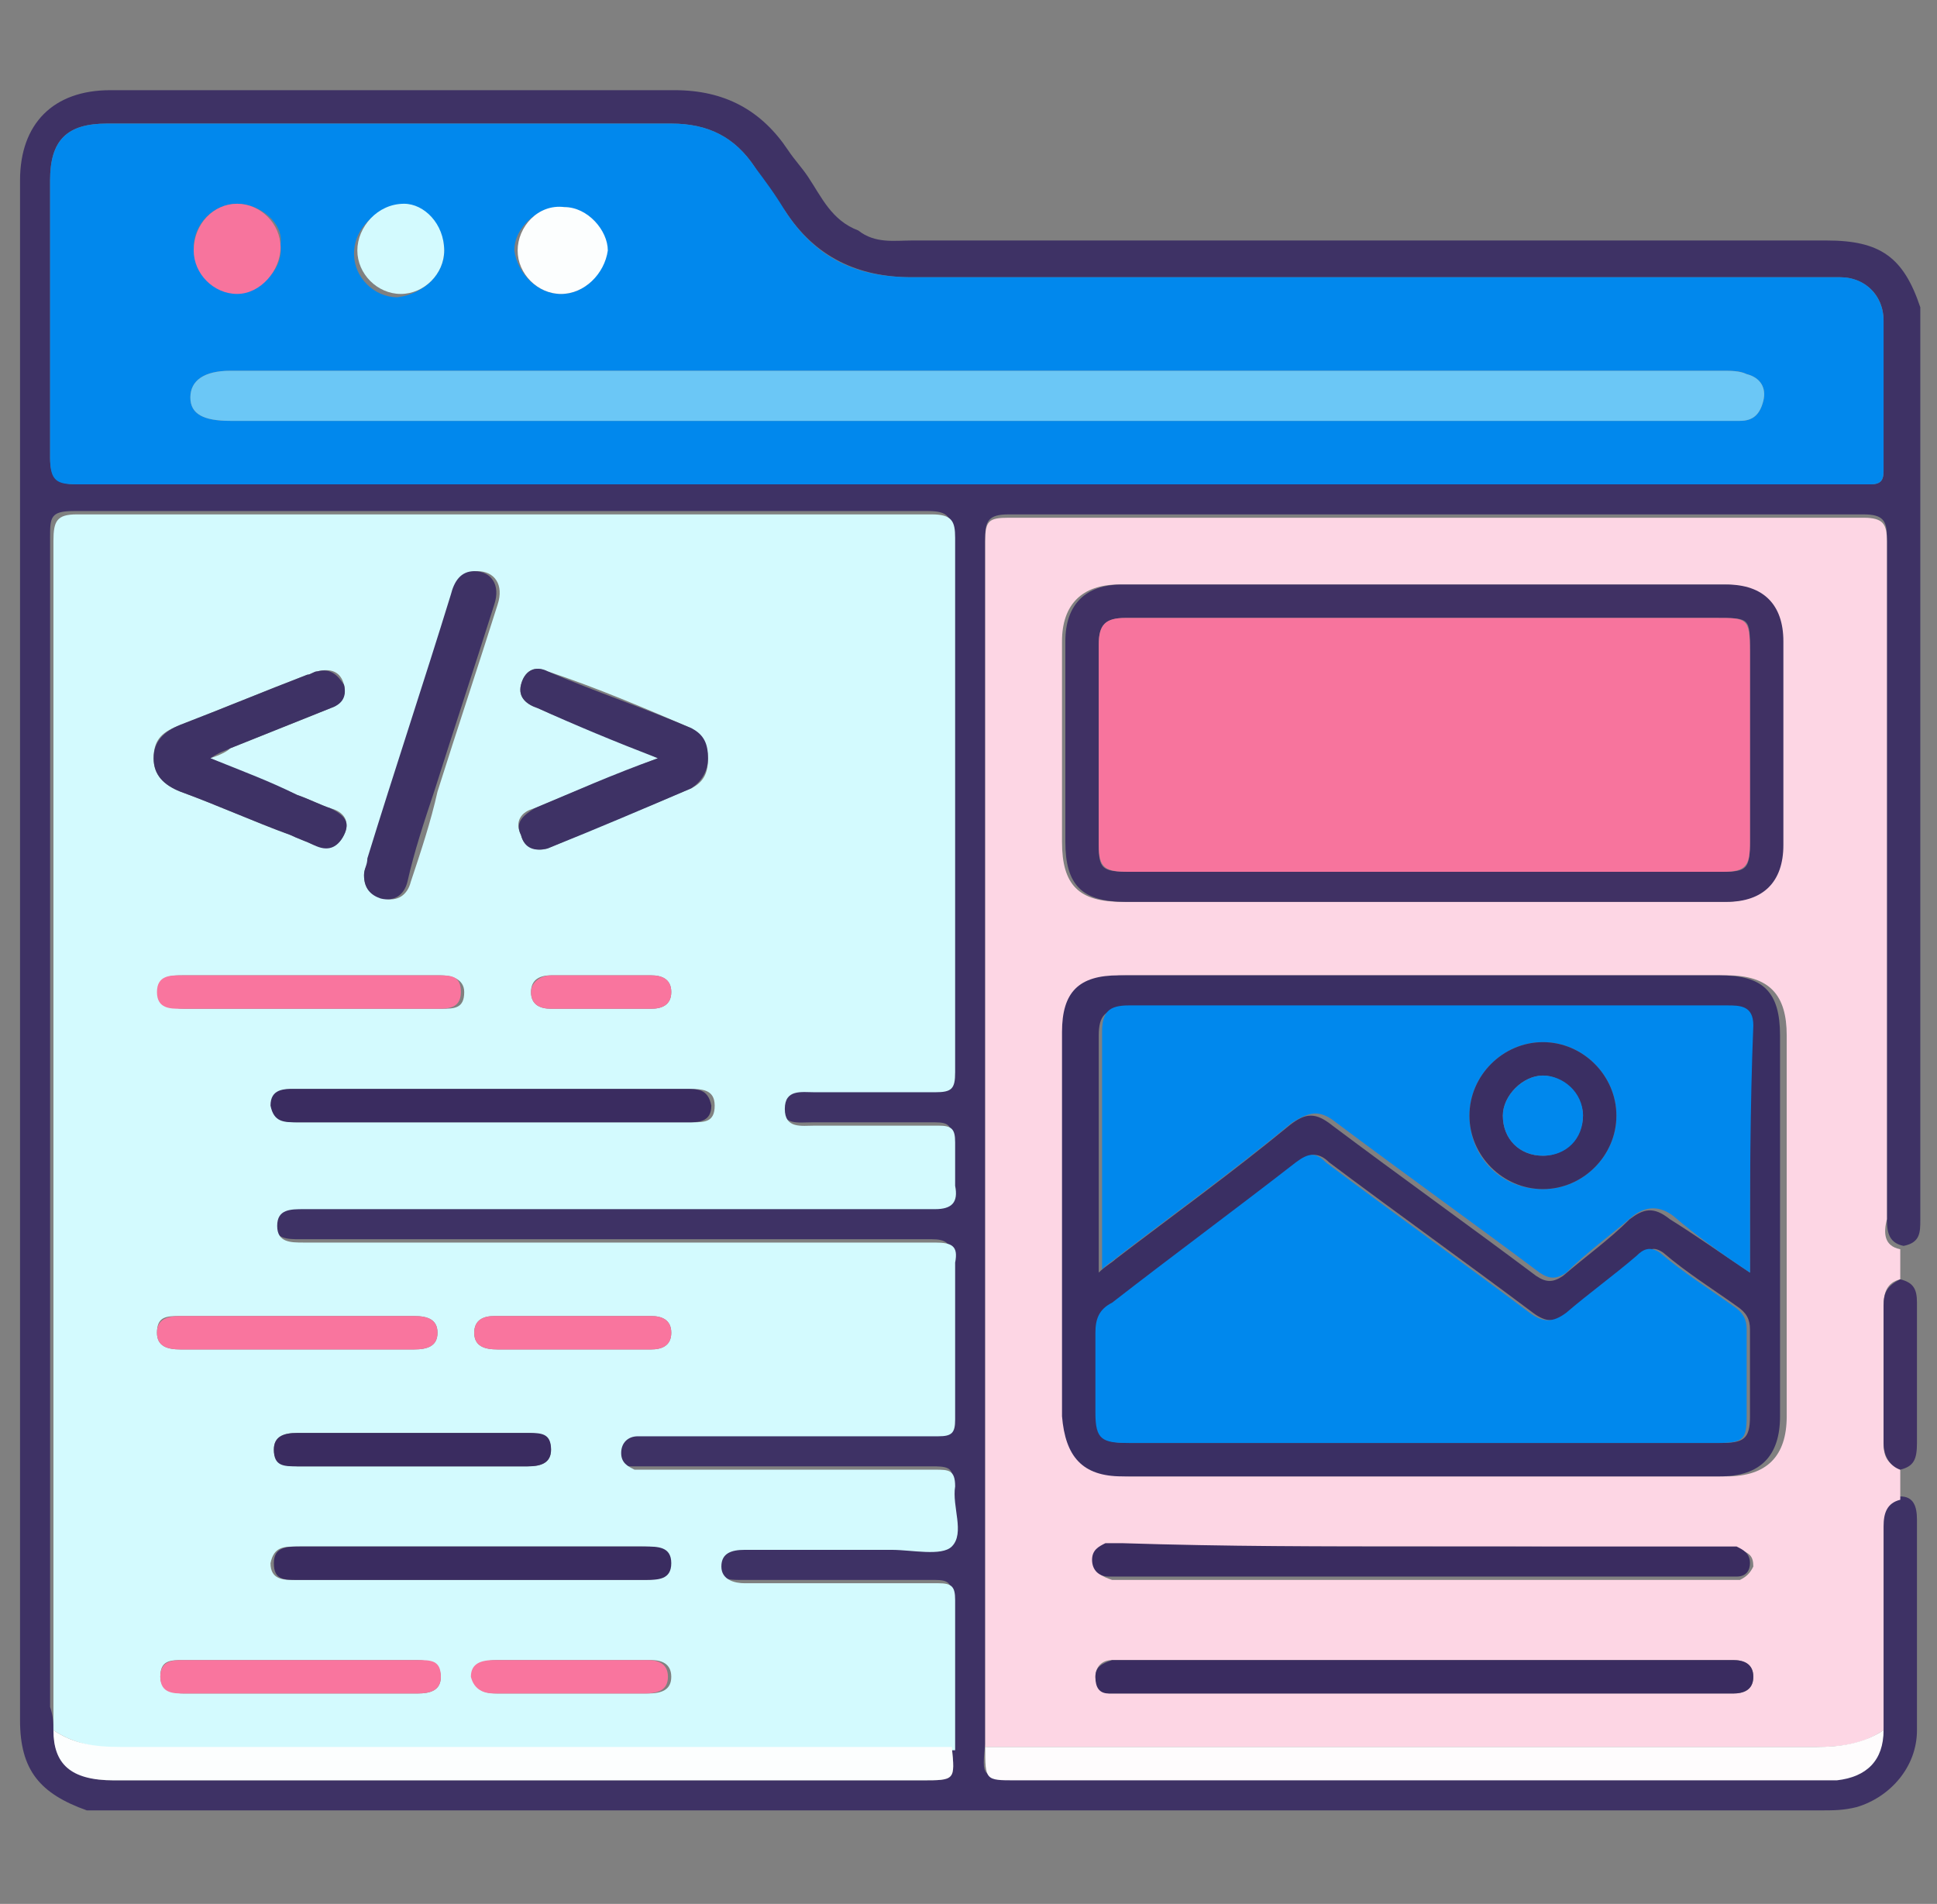 <?xml version="1.0" encoding="utf-8"?>
<!-- Generator: Adobe Illustrator 25.4.1, SVG Export Plug-In . SVG Version: 6.00 Build 0)  -->
<svg version="1.1" id="Layer_1" xmlns="http://www.w3.org/2000/svg" xmlns:xlink="http://www.w3.org/1999/xlink" x="0px" y="0px"
	 viewBox="0 0 58 57" style="enable-background:new 0 0 58 57;" xml:space="preserve">
<rect x="0" y="0" width="58" height="57" fill="#808080" stroke="none"/>
<style type="text/css">
	.st0{fill:#3E3265;}
	.st1{fill:#D3FAFE;}
	.st2{fill:#FDD6E4;}
	.st3{fill:#0188ED;}
	.st4{fill:#FCFEFE;}
	.st5{fill:#FEFCFD;}
	.st6{fill:#403164;}
	.st7{fill:#3A2C60;}
	.st8{fill:#F9759E;}
	.st9{fill:#3A2F63;}
	.st10{fill:#6BC7F6;}
	.st11{fill:#F7749D;}
	.st12{fill:#0088ED;}
</style>
<g>
	<path class="st0" d="M2.6,54.2c-1.4-0.5-2-1.2-2-2.7c0-15.4,0-30.7,0-46.1c0-1.7,1-2.7,2.7-2.7c5.6,0,11.2,0,16.9,0
		c1.5,0,2.6,0.6,3.4,1.8c0.2,0.3,0.4,0.5,0.6,0.8c0.4,0.6,0.7,1.3,1.5,1.6c0.5,0.4,1.1,0.3,1.6,0.3c9.1,0,18.3,0,27.4,0
		c1.6,0,2.3,0.5,2.8,2c0,6.8,0,13.6,0,20.4c0,2.3,0,4.6,0,6.9c0,0.4,0,0.7-0.5,0.8c-0.5-0.1-0.5-0.5-0.5-0.9c0-6.8,0-13.6,0-20.3
		c0-0.5-0.1-0.7-0.7-0.7c-8.5,0-17,0-25.6,0c-0.6,0-0.7,0.2-0.7,0.7c0,11.8,0,23.7,0,35.5c0,0.2,0,0.4,0,0.6c-0.1,1-0.1,1,0.9,1
		c8,0,15.9,0,23.9,0c0.2,0,0.4,0,0.7,0c0.9-0.1,1.4-0.6,1.4-1.5c0-2,0-4,0-6.1c0-0.4,0-0.7,0.5-0.8c0.4,0,0.5,0.3,0.5,0.7
		c0,2.1,0,4.2,0,6.3c0,1.1-0.8,2-1.8,2.3c-0.4,0.1-0.7,0.1-1.1,0.1c-14.8,0-29.7,0-44.5,0C7.5,54.2,5,54.2,2.6,54.2z M1.6,51.8
		c0,1,0.6,1.5,1.8,1.5c8.1,0,16.1,0,24.2,0c1,0,1,0,0.9-1c0-1.5,0-3,0-4.5c0-0.4-0.1-0.5-0.5-0.5c-1.9,0-3.9,0-5.8,0
		c-0.4,0-0.7,0-0.7-0.5c0-0.5,0.3-0.5,0.7-0.5c1.5,0,2.9,0,4.4,0c0.6,0,1.4,0.2,1.8-0.1c0.4-0.4,0.1-1.2,0.1-1.8
		c0.1-0.5-0.2-0.5-0.6-0.5c-2.8,0-5.6,0-8.5,0c-0.2,0-0.3,0-0.5,0c-0.3,0-0.5-0.2-0.4-0.5c0-0.3,0.2-0.4,0.5-0.5c0.2,0,0.3,0,0.5,0
		c2.8,0,5.7,0,8.5,0c0.4,0,0.5-0.1,0.5-0.5c0-1.6,0-3.2,0-4.7c0-0.5-0.2-0.6-0.6-0.6c-6.3,0-12.6,0-18.9,0c-0.4,0-0.8,0-0.8-0.5
		c0-0.5,0.4-0.5,0.8-0.5c1.8,0,3.7,0,5.5,0c4.5,0,8.9,0,13.4,0c0.6,0,0.7-0.2,0.6-0.7c0-0.4,0-0.9,0-1.3c0-0.4-0.1-0.5-0.5-0.5
		c-1.2,0-2.5,0-3.7,0c-0.4,0-0.9,0.1-0.9-0.5c0-0.6,0.5-0.5,0.9-0.5c1.2,0,2.4,0,3.6,0c0.5,0,0.6-0.1,0.6-0.6c0-5.3,0-10.6,0-16
		c0-0.5-0.1-0.7-0.7-0.7c-8.5,0-17,0-25.6,0c-0.7,0-0.7,0.2-0.7,0.8c0,11.7,0,23.3,0,35C1.6,51.4,1.6,51.6,1.6,51.8z M29,14.5
		c8.8,0,17.7,0,26.5,0c0.2,0,0.3,0,0.5,0c0.3,0,0.4-0.1,0.4-0.4c0-1.5,0-3,0-4.5c0-0.8-0.6-1.3-1.3-1.3c-0.2,0-0.5,0-0.7,0
		c-9,0-18.1,0-27.1,0c-1.6,0-2.9-0.6-3.8-2c-0.3-0.4-0.6-0.8-0.9-1.3c-0.6-0.9-1.4-1.3-2.5-1.3c-5.6,0-11.2,0-16.9,0
		c-1.2,0-1.7,0.5-1.7,1.7c0,2.8,0,5.5,0,8.3c0,0.6,0.2,0.8,0.8,0.8C11.2,14.5,20.1,14.5,29,14.5z"/>
	<path class="st1" d="M1.6,51.8c0-0.2,0-0.4,0-0.6c0-11.7,0-23.3,0-35c0-0.6,0.1-0.8,0.7-0.8c8.5,0,17,0,25.6,0
		c0.6,0,0.7,0.2,0.7,0.7c0,5.3,0,10.6,0,16c0,0.5-0.1,0.6-0.6,0.6c-1.2,0-2.4,0-3.6,0c-0.4,0-0.9-0.1-0.9,0.5c0,0.6,0.5,0.5,0.9,0.5
		c1.2,0,2.5,0,3.7,0c0.4,0,0.5,0.1,0.5,0.5c0,0.4,0,0.9,0,1.3c0.1,0.5-0.1,0.7-0.6,0.7c-4.5,0-8.9,0-13.4,0c-1.8,0-3.7,0-5.5,0
		c-0.4,0-0.8,0-0.8,0.5c0,0.5,0.4,0.5,0.8,0.5c6.3,0,12.6,0,18.9,0c0.5,0,0.7,0.1,0.6,0.6c0,1.6,0,3.2,0,4.7c0,0.4-0.1,0.5-0.5,0.5
		c-2.8,0-5.7,0-8.5,0c-0.2,0-0.3,0-0.5,0c-0.3,0-0.5,0.2-0.5,0.5c0,0.3,0.2,0.4,0.4,0.5c0.2,0,0.3,0,0.5,0c2.8,0,5.6,0,8.5,0
		c0.4,0,0.6,0,0.6,0.5c-0.1,0.6,0.3,1.4-0.1,1.8c-0.3,0.3-1.2,0.1-1.8,0.1c-1.5,0-2.9,0-4.4,0c-0.4,0-0.7,0.1-0.7,0.5
		c0,0.4,0.4,0.5,0.7,0.5c1.9,0,3.9,0,5.8,0c0.4,0,0.5,0.1,0.5,0.5c0,1.5,0,3,0,4.5c-8.3,0-16.6,0-24.9,0C2.8,52.3,2.2,52.2,1.6,51.8
		z M10.9,26.2c0,0.4,0.2,0.6,0.6,0.7c0.4,0.1,0.7-0.1,0.8-0.5c0.3-0.9,0.6-1.8,0.8-2.7c0.6-1.9,1.2-3.7,1.8-5.6c0.2-0.6-0.1-1-0.6-1
		c-0.4,0-0.6,0.3-0.7,0.7c-0.8,2.6-1.7,5.3-2.5,7.9C11,25.9,10.9,26,10.9,26.2z M6.3,22.7c0.3-0.1,0.5-0.2,0.6-0.3
		c1-0.4,2-0.8,3-1.2c0.3-0.1,0.5-0.4,0.4-0.7c-0.1-0.4-0.4-0.5-0.8-0.4c-0.1,0-0.2,0.1-0.3,0.1c-1.3,0.5-2.5,1-3.8,1.5
		c-0.5,0.2-0.8,0.4-0.8,1c0,0.5,0.3,0.8,0.8,1c1.1,0.4,2.2,0.9,3.3,1.3c0.2,0.1,0.5,0.2,0.7,0.3c0.4,0.1,0.7,0.1,0.9-0.3
		c0.2-0.4,0-0.7-0.4-0.8c-0.3-0.1-0.7-0.3-1-0.4C8,23.4,7.2,23.1,6.3,22.7z M19.7,22.7c-1.3,0.5-2.5,1-3.7,1.5
		c-0.4,0.1-0.6,0.4-0.4,0.8c0.1,0.4,0.5,0.5,0.8,0.4c1.4-0.6,2.9-1.2,4.3-1.8c0.4-0.2,0.5-0.5,0.5-0.9c0-0.4-0.2-0.7-0.5-0.9
		c-1.4-0.6-2.8-1.2-4.3-1.7c-0.4-0.2-0.7,0-0.8,0.4c-0.1,0.4,0.2,0.6,0.5,0.7C17.2,21.7,18.4,22.1,19.7,22.7z M14.7,32.6
		c-1.9,0-3.9,0-5.8,0c-0.4,0-0.7,0-0.7,0.5c0,0.5,0.4,0.5,0.8,0.5c3.9,0,7.8,0,11.7,0c0.4,0,0.7,0,0.7-0.5c0-0.5-0.4-0.5-0.8-0.5
		C18.6,32.6,16.7,32.6,14.7,32.6z M14,47.3c1.7,0,3.4,0,5.2,0c0.4,0,0.8,0,0.8-0.5c0-0.5-0.4-0.5-0.8-0.5c-3.4,0-6.9,0-10.3,0
		c-0.4,0-0.7,0-0.8,0.5c0,0.5,0.4,0.5,0.7,0.5C10.6,47.3,12.3,47.3,14,47.3z M9.3,29.2c-1.3,0-2.6,0-3.8,0c-0.4,0-0.7,0-0.7,0.5
		c0,0.4,0.4,0.5,0.7,0.5c2.6,0,5.1,0,7.7,0c0.4,0,0.7,0,0.7-0.5c0-0.4-0.4-0.5-0.7-0.5C11.9,29.2,10.6,29.2,9.3,29.2z M8.9,40.4
		c1.2,0,2.4,0,3.5,0c0.4,0,0.7-0.1,0.7-0.5c0-0.4-0.3-0.5-0.7-0.5c-2.3,0-4.7,0-7,0c-0.4,0-0.7,0-0.7,0.5c0,0.4,0.3,0.5,0.7,0.5
		C6.6,40.4,7.8,40.4,8.9,40.4z M9,49.7c-1.2,0-2.3,0-3.5,0c-0.4,0-0.7,0-0.7,0.5c0,0.4,0.4,0.5,0.7,0.5c2.3,0,4.7,0,7,0
		c0.4,0,0.7-0.1,0.7-0.5c0-0.4-0.4-0.5-0.7-0.5C11.3,49.7,10.1,49.7,9,49.7z M12.4,42.9c-1.2,0-2.4,0-3.5,0c-0.4,0-0.7,0.1-0.7,0.5
		c0,0.4,0.3,0.5,0.7,0.5c2.3,0,4.6,0,6.9,0c0.4,0,0.7-0.1,0.7-0.5c0-0.4-0.3-0.5-0.7-0.5C14.6,42.9,13.5,42.9,12.4,42.9z M17.1,40.4
		c0.8,0,1.6,0,2.4,0c0.3,0,0.6-0.1,0.6-0.5c0-0.4-0.3-0.5-0.6-0.5c-1.6,0-3.1,0-4.7,0c-0.3,0-0.6,0.1-0.6,0.5c0,0.4,0.3,0.5,0.7,0.5
		C15.6,40.4,16.3,40.4,17.1,40.4z M17.1,50.7c0.8,0,1.5,0,2.3,0c0.4,0,0.7-0.1,0.7-0.5c0-0.4-0.3-0.5-0.6-0.5c-1.5,0-3.1,0-4.6,0
		c-0.4,0-0.7,0.1-0.7,0.5c0,0.4,0.3,0.5,0.7,0.5C15.6,50.7,16.4,50.7,17.1,50.7z M18,29.2c-0.5,0-1,0-1.5,0c-0.3,0-0.6,0.1-0.6,0.5
		c0,0.4,0.3,0.5,0.6,0.5c1,0,2,0,3,0c0.3,0,0.6-0.1,0.6-0.5c0-0.4-0.3-0.5-0.6-0.5C19,29.2,18.5,29.2,18,29.2z"/>
	<path class="st2" d="M56.9,37.4c0,0.3,0,0.6,0,0.9c-0.4,0.1-0.5,0.4-0.5,0.8c0,1.4,0,2.7,0,4.1c0,0.4,0.1,0.6,0.5,0.8
		c0,0.3,0,0.6,0,0.9c-0.4,0.1-0.5,0.4-0.5,0.8c0,2,0,4,0,6.1c-0.6,0.4-1.2,0.5-2,0.5c-8.3,0-16.6,0-24.9,0c0-0.2,0-0.4,0-0.6
		c0-11.8,0-23.7,0-35.5c0-0.6,0.1-0.7,0.7-0.7c8.5,0,17,0,25.6,0c0.6,0,0.7,0.2,0.7,0.7c0,6.8,0,13.6,0,20.3
		C56.4,36.9,56.4,37.3,56.9,37.4z M42.6,29.2c-3,0-6,0-8.9,0c-1.2,0-1.7,0.5-1.7,1.7c0,3.8,0,7.7,0,11.5c0,1.2,0.6,1.8,1.8,1.8
		c6,0,11.9,0,17.9,0c1.2,0,1.8-0.6,1.8-1.8c0-3.8,0-7.6,0-11.4c0-1.2-0.5-1.8-1.8-1.8C48.6,29.2,45.6,29.2,42.6,29.2z M42.6,27
		c3,0,6,0,9,0c1.2,0,1.7-0.6,1.7-1.7c0-2,0-4.1,0-6.1c0-1.1-0.6-1.7-1.7-1.7c-6,0-12.1,0-18.1,0c-1.1,0-1.7,0.6-1.7,1.7c0,2,0,4,0,6
		c0,1.3,0.5,1.8,1.8,1.8C36.7,27,39.7,27,42.6,27z M42.6,46.3c-3,0-6,0-8.9,0c-0.2,0-0.3,0-0.5,0c-0.3,0-0.4,0.2-0.4,0.5
		c0,0.3,0.2,0.4,0.5,0.5c0.1,0,0.3,0,0.4,0c6,0,12,0,17.9,0c0.2,0,0.4,0,0.5,0c0.2-0.1,0.3-0.2,0.4-0.4c0-0.3-0.1-0.4-0.4-0.5
		c-0.2,0-0.4,0-0.5,0C48.6,46.3,45.6,46.3,42.6,46.3z M42.7,49.7c-3,0-6,0-8.9,0c-0.2,0-0.3,0-0.5,0c-0.3,0-0.5,0.2-0.5,0.5
		c0,0.3,0.2,0.4,0.4,0.5c0.2,0,0.3,0,0.5,0c6,0,11.9,0,17.9,0c0.1,0,0.2,0,0.3,0c0.3,0,0.6-0.1,0.6-0.5c0-0.4-0.3-0.5-0.6-0.5
		c-0.1,0-0.3,0-0.4,0C48.6,49.7,45.6,49.7,42.7,49.7z"/>
	<path class="st3" d="M29,14.5c-8.9,0-17.8,0-26.7,0c-0.6,0-0.8-0.1-0.8-0.8c0-2.8,0-5.5,0-8.3c0-1.2,0.5-1.7,1.7-1.7
		c5.6,0,11.2,0,16.9,0c1.1,0,1.9,0.4,2.5,1.3c0.3,0.4,0.6,0.8,0.9,1.3c0.9,1.4,2.1,2,3.8,2c9,0,18.1,0,27.1,0c0.2,0,0.5,0,0.7,0
		c0.8,0,1.3,0.6,1.3,1.3c0,1.5,0,3,0,4.5c0,0.3-0.1,0.4-0.4,0.4c-0.2,0-0.3,0-0.5,0C46.7,14.5,37.9,14.5,29,14.5z M29.3,12.6
		c7.4,0,14.9,0,22.3,0c0.2,0,0.4,0,0.5,0c0.4,0,0.6-0.2,0.7-0.6c0.1-0.4-0.1-0.7-0.5-0.8c-0.2-0.1-0.4-0.1-0.7-0.1
		c-14.9,0-29.8,0-44.7,0c-0.8,0-1.2,0.3-1.2,0.8c0,0.5,0.4,0.7,1.2,0.7C14.4,12.6,21.9,12.6,29.3,12.6z M16.8,8.8
		c0.7,0,1.3-0.6,1.3-1.3c0-0.7-0.6-1.3-1.3-1.3c-0.7,0-1.4,0.6-1.4,1.3C15.5,8.2,16.1,8.8,16.8,8.8z M13.3,7.5
		c0-0.7-0.6-1.3-1.3-1.3c-0.7,0-1.4,0.6-1.4,1.4c0,0.7,0.6,1.3,1.3,1.3C12.7,8.8,13.3,8.2,13.3,7.5z M7.1,6.1
		c-0.7,0-1.3,0.6-1.3,1.3c0,0.7,0.6,1.3,1.3,1.3c0.7,0,1.4-0.6,1.3-1.4C8.5,6.7,7.8,6.1,7.1,6.1z"/>
	<path class="st4" d="M1.6,51.8c0.6,0.4,1.2,0.5,2,0.5c8.3,0,16.6,0,24.9,0c0.1,1,0.1,1-0.9,1c-8.1,0-16.1,0-24.2,0
		C2.1,53.3,1.6,52.8,1.6,51.8z"/>
	<path class="st5" d="M29.5,52.3c8.3,0,16.6,0,24.9,0c0.7,0,1.4-0.1,2-0.5c0,0.9-0.5,1.4-1.4,1.5c-0.2,0-0.4,0-0.7,0
		c-8,0-15.9,0-23.9,0C29.5,53.3,29.5,53.3,29.5,52.3z"/>
	<path class="st6" d="M56.9,44c-0.3-0.1-0.5-0.4-0.5-0.8c0-1.4,0-2.7,0-4.1c0-0.4,0.1-0.6,0.5-0.8c0.4,0.1,0.5,0.3,0.5,0.7
		c0,1.4,0,2.8,0,4.2C57.4,43.7,57.3,43.9,56.9,44z"/>
	<path class="st0" d="M10.9,26.2c0-0.2,0.1-0.3,0.1-0.5c0.8-2.6,1.7-5.3,2.5-7.9c0.1-0.4,0.3-0.7,0.7-0.7c0.5,0,0.8,0.4,0.6,1
		c-0.6,1.9-1.2,3.7-1.8,5.6c-0.3,0.9-0.6,1.8-0.8,2.7c-0.1,0.4-0.4,0.6-0.8,0.5C11.1,26.8,10.9,26.6,10.9,26.2z"/>
	<path class="st0" d="M6.3,22.7c1,0.4,1.8,0.7,2.6,1.1c0.3,0.1,0.7,0.3,1,0.4c0.4,0.2,0.6,0.4,0.4,0.8c-0.2,0.4-0.5,0.5-0.9,0.3
		c-0.2-0.1-0.5-0.2-0.7-0.3c-1.1-0.4-2.2-0.9-3.3-1.3c-0.5-0.2-0.8-0.5-0.8-1c0-0.5,0.3-0.8,0.8-1c1.3-0.5,2.5-1,3.8-1.5
		c0.1,0,0.2-0.1,0.3-0.1c0.4-0.1,0.6,0.1,0.8,0.4c0.1,0.4-0.1,0.6-0.4,0.7c-1,0.4-2,0.8-3,1.2C6.7,22.5,6.6,22.5,6.3,22.7z"/>
	<path class="st0" d="M19.7,22.7c-1.3-0.5-2.5-1-3.6-1.5c-0.3-0.1-0.6-0.3-0.5-0.7c0.1-0.4,0.4-0.6,0.8-0.4c1.4,0.6,2.9,1.1,4.3,1.7
		c0.4,0.2,0.5,0.5,0.5,0.9c0,0.4-0.2,0.7-0.5,0.9c-1.4,0.6-2.8,1.2-4.3,1.8c-0.4,0.1-0.7,0-0.8-0.4c-0.2-0.4,0.1-0.6,0.4-0.8
		C17.2,23.7,18.3,23.2,19.7,22.7z"/>
	<path class="st7" d="M14.7,32.6c1.9,0,3.9,0,5.8,0c0.4,0,0.7,0,0.8,0.5c0,0.5-0.4,0.5-0.7,0.5c-3.9,0-7.8,0-11.7,0
		c-0.4,0-0.7,0-0.8-0.5c0-0.5,0.4-0.5,0.7-0.5C10.9,32.6,12.8,32.6,14.7,32.6z"/>
	<path class="st7" d="M14,47.3c-1.7,0-3.4,0-5.1,0c-0.4,0-0.7,0-0.7-0.5c0-0.5,0.4-0.5,0.8-0.5c3.4,0,6.9,0,10.3,0
		c0.4,0,0.8,0,0.8,0.5c0,0.5-0.4,0.5-0.8,0.5C17.5,47.3,15.7,47.3,14,47.3z"/>
	<path class="st8" d="M9.3,29.2c1.3,0,2.6,0,3.8,0c0.4,0,0.7,0,0.7,0.5c0,0.5-0.4,0.5-0.7,0.5c-2.6,0-5.1,0-7.7,0
		c-0.3,0-0.7,0-0.7-0.5c0-0.5,0.4-0.5,0.7-0.5C6.8,29.2,8.1,29.2,9.3,29.2z"/>
	<path class="st8" d="M8.9,40.4c-1.2,0-2.3,0-3.5,0c-0.4,0-0.7-0.1-0.7-0.5c0-0.4,0.3-0.5,0.7-0.5c2.3,0,4.7,0,7,0
		c0.4,0,0.7,0.1,0.7,0.5c0,0.4-0.3,0.5-0.7,0.5C11.3,40.4,10.1,40.4,8.9,40.4z"/>
	<path class="st8" d="M9,49.7c1.2,0,2.3,0,3.5,0c0.4,0,0.7,0,0.7,0.5c0,0.4-0.3,0.5-0.7,0.5c-2.3,0-4.7,0-7,0c-0.3,0-0.7,0-0.7-0.5
		c0-0.5,0.4-0.5,0.7-0.5C6.7,49.7,7.8,49.7,9,49.7z"/>
	<path class="st7" d="M12.4,42.9c1.1,0,2.3,0,3.4,0c0.4,0,0.7,0,0.7,0.5c0,0.4-0.3,0.5-0.7,0.5c-2.3,0-4.6,0-6.9,0
		c-0.4,0-0.7,0-0.7-0.5c0-0.4,0.3-0.5,0.7-0.5C10,42.9,11.2,42.9,12.4,42.9z"/>
	<path class="st8" d="M17.1,40.4c-0.7,0-1.5,0-2.2,0c-0.4,0-0.7-0.1-0.7-0.5c0-0.4,0.3-0.5,0.6-0.5c1.6,0,3.1,0,4.7,0
		c0.3,0,0.6,0.1,0.6,0.5c0,0.4-0.3,0.5-0.6,0.5C18.7,40.4,17.9,40.4,17.1,40.4z"/>
	<path class="st8" d="M17.1,50.7c-0.8,0-1.5,0-2.3,0c-0.3,0-0.6-0.1-0.7-0.5c0-0.4,0.3-0.5,0.7-0.5c1.5,0,3.1,0,4.6,0
		c0.3,0,0.6,0.1,0.6,0.5c0,0.4-0.3,0.5-0.7,0.5C18.7,50.7,17.9,50.7,17.1,50.7z"/>
	<path class="st8" d="M18,29.2c0.5,0,1,0,1.5,0c0.3,0,0.6,0.1,0.6,0.5c0,0.4-0.3,0.5-0.6,0.5c-1,0-2,0-3,0c-0.3,0-0.6-0.1-0.6-0.5
		c0-0.3,0.3-0.5,0.6-0.5C17,29.2,17.5,29.2,18,29.2z"/>
	<path class="st9" d="M42.6,29.2c3,0,6,0,8.9,0c1.3,0,1.8,0.5,1.8,1.8c0,3.8,0,7.6,0,11.4c0,1.2-0.6,1.8-1.8,1.8c-6,0-11.9,0-17.9,0
		c-1.2,0-1.7-0.6-1.8-1.8c0-3.8,0-7.7,0-11.5c0-1.2,0.5-1.7,1.7-1.7C36.7,29.2,39.6,29.2,42.6,29.2z M42.6,43.2c3,0,5.9,0,8.9,0
		c0.7,0,0.9-0.1,0.9-0.8c0-0.9,0-1.7,0-2.6c0-0.3-0.1-0.5-0.4-0.7c-0.7-0.5-1.5-1-2.2-1.6c-0.3-0.2-0.4-0.1-0.7,0.1
		c-0.7,0.6-1.4,1.1-2.1,1.7c-0.4,0.3-0.7,0.3-1.1,0c-2-1.5-4.1-3-6.1-4.5c-0.3-0.3-0.6-0.3-0.9,0c-1.8,1.4-3.7,2.8-5.5,4.2
		c-0.3,0.2-0.5,0.5-0.5,0.9c0,0.8,0,1.6,0,2.4c0,0.8,0.1,0.9,1,0.9C36.8,43.2,39.7,43.2,42.6,43.2z M52.4,38.1c0-2.5,0-4.9,0-7.3
		c0-0.5-0.4-0.6-0.8-0.6c-6,0-11.9,0-17.9,0c-0.6,0-0.8,0.2-0.8,0.8c0,1.4,0,2.9,0,4.3c0,0.9,0,1.8,0,2.8c0.2-0.2,0.4-0.3,0.5-0.4
		c1.7-1.3,3.5-2.6,5.2-4c0.5-0.4,0.8-0.4,1.3,0c2,1.5,4.1,3,6.1,4.5c0.3,0.2,0.5,0.2,0.8,0c0.7-0.6,1.4-1.1,2-1.7
		c0.4-0.3,0.7-0.4,1.2,0C50.8,37,51.5,37.5,52.4,38.1z"/>
	<path class="st6" d="M42.6,27c-3,0-5.9,0-8.9,0c-1.3,0-1.8-0.5-1.8-1.8c0-2,0-4,0-6c0-1.1,0.6-1.7,1.7-1.7c6,0,12.1,0,18.1,0
		c1.1,0,1.7,0.6,1.7,1.7c0,2,0,4.1,0,6.1c0,1.1-0.6,1.7-1.7,1.7C48.6,27,45.6,27,42.6,27z M42.6,18.5c-3,0-6,0-8.9,0
		c-0.6,0-0.8,0.2-0.8,0.8c0,2,0,4,0,6c0,0.7,0.1,0.8,0.9,0.8c5.9,0,11.8,0,17.8,0c0.7,0,0.8-0.1,0.8-0.9c0-1.9,0-3.8,0-5.7
		c0-1,0-1-1-1C48.5,18.5,45.6,18.5,42.6,18.5z"/>
	<path class="st7" d="M42.6,46.3c3,0,6,0,8.9,0c0.2,0,0.4,0,0.5,0c0.2,0.1,0.4,0.2,0.4,0.5c0,0.2-0.1,0.4-0.4,0.4
		c-0.2,0-0.4,0-0.5,0c-6,0-12,0-17.9,0c-0.1,0-0.3,0-0.4,0c-0.3,0-0.5-0.2-0.5-0.5c0-0.3,0.2-0.4,0.4-0.5c0.2,0,0.3,0,0.5,0
		C36.7,46.3,39.7,46.3,42.6,46.3z"/>
	<path class="st7" d="M42.7,49.7c2.9,0,5.9,0,8.8,0c0.1,0,0.3,0,0.4,0c0.3,0,0.6,0.1,0.6,0.5c0,0.4-0.3,0.5-0.6,0.5
		c-0.1,0-0.2,0-0.3,0c-6,0-11.9,0-17.9,0c-0.2,0-0.3,0-0.5,0c-0.3,0-0.4-0.2-0.4-0.5c0-0.3,0.2-0.4,0.5-0.5c0.2,0,0.3,0,0.5,0
		C36.7,49.7,39.7,49.7,42.7,49.7z"/>
	<path class="st10" d="M29.3,12.6c-7.5,0-14.9,0-22.4,0c-0.8,0-1.2-0.2-1.2-0.7c0-0.5,0.4-0.8,1.2-0.8c14.9,0,29.8,0,44.7,0
		c0.2,0,0.5,0,0.7,0.1c0.4,0.1,0.6,0.4,0.5,0.8c-0.1,0.4-0.3,0.6-0.7,0.6c-0.2,0-0.4,0-0.5,0C44.2,12.6,36.8,12.6,29.3,12.6z"/>
	<path class="st4" d="M16.8,8.8c-0.7,0-1.3-0.6-1.3-1.3c0-0.7,0.6-1.4,1.4-1.3c0.7,0,1.3,0.7,1.3,1.3C18.1,8.2,17.5,8.8,16.8,8.8z"
		/>
	<path class="st1" d="M13.3,7.5c0,0.7-0.6,1.3-1.3,1.3c-0.7,0-1.3-0.6-1.3-1.3c0-0.7,0.6-1.4,1.4-1.4C12.7,6.1,13.3,6.7,13.3,7.5z"
		/>
	<path class="st11" d="M7.1,6.1c0.7,0,1.3,0.6,1.3,1.3c0,0.7-0.6,1.4-1.3,1.4c-0.7,0-1.3-0.6-1.3-1.3C5.8,6.7,6.4,6.1,7.1,6.1z"/>
	<path class="st12" d="M42.6,43.2c-2.9,0-5.8,0-8.8,0c-0.8,0-1-0.1-1-0.9c0-0.8,0-1.6,0-2.4c0-0.4,0.1-0.7,0.5-0.9
		c1.8-1.4,3.7-2.8,5.5-4.2c0.4-0.3,0.6-0.3,0.9,0c2,1.5,4.1,3,6.1,4.5c0.4,0.3,0.7,0.3,1.1,0c0.7-0.6,1.4-1.1,2.1-1.7
		c0.2-0.2,0.4-0.3,0.7-0.1c0.7,0.6,1.5,1.1,2.2,1.6c0.3,0.2,0.4,0.4,0.4,0.7c0,0.9,0,1.7,0,2.6c0,0.7-0.1,0.8-0.9,0.8
		C48.5,43.2,45.6,43.2,42.6,43.2z"/>
	<path class="st12" d="M52.4,38.1c-0.9-0.6-1.6-1.1-2.3-1.7c-0.4-0.3-0.8-0.3-1.2,0c-0.7,0.6-1.4,1.1-2,1.7c-0.3,0.2-0.5,0.2-0.8,0
		c-2-1.5-4.1-3-6.1-4.5c-0.5-0.4-0.8-0.3-1.3,0c-1.7,1.4-3.5,2.7-5.2,4c-0.1,0.1-0.3,0.2-0.5,0.4c0-1,0-1.9,0-2.8c0-1.4,0-2.9,0-4.3
		c0-0.6,0.2-0.8,0.8-0.8c6,0,11.9,0,17.9,0c0.4,0,0.8,0,0.8,0.6C52.4,33.2,52.4,35.6,52.4,38.1z M46.2,35.6c1.2,0,2.2-1,2.2-2.2
		c0-1.2-1-2.2-2.2-2.2c-1.2,0-2.2,1-2.2,2.2C44,34.6,44.9,35.6,46.2,35.6z"/>
	<path class="st11" d="M42.6,18.5c2.9,0,5.8,0,8.8,0c0.9,0,1,0,1,1c0,1.9,0,3.8,0,5.7c0,0.7-0.1,0.9-0.8,0.9c-5.9,0-11.8,0-17.8,0
		c-0.7,0-0.9-0.1-0.9-0.8c0-2,0-4,0-6c0-0.6,0.2-0.8,0.8-0.8C36.7,18.5,39.7,18.5,42.6,18.5z"/>
	<path class="st9" d="M46.2,35.6c-1.2,0-2.2-1-2.2-2.2c0-1.2,1-2.2,2.2-2.2c1.2,0,2.2,1,2.2,2.2C48.4,34.6,47.4,35.6,46.2,35.6z
		 M46.2,34.6c0.7,0,1.2-0.6,1.2-1.2c0-0.6-0.6-1.2-1.2-1.2c-0.6,0-1.2,0.6-1.2,1.2C45,34.1,45.5,34.6,46.2,34.6z"/>
	<path class="st12" d="M46.2,34.6c-0.7,0-1.2-0.5-1.2-1.2c0-0.6,0.6-1.2,1.2-1.2c0.6,0,1.2,0.5,1.2,1.2
		C47.4,34.1,46.9,34.6,46.2,34.6z"/>
</g>
</svg>
